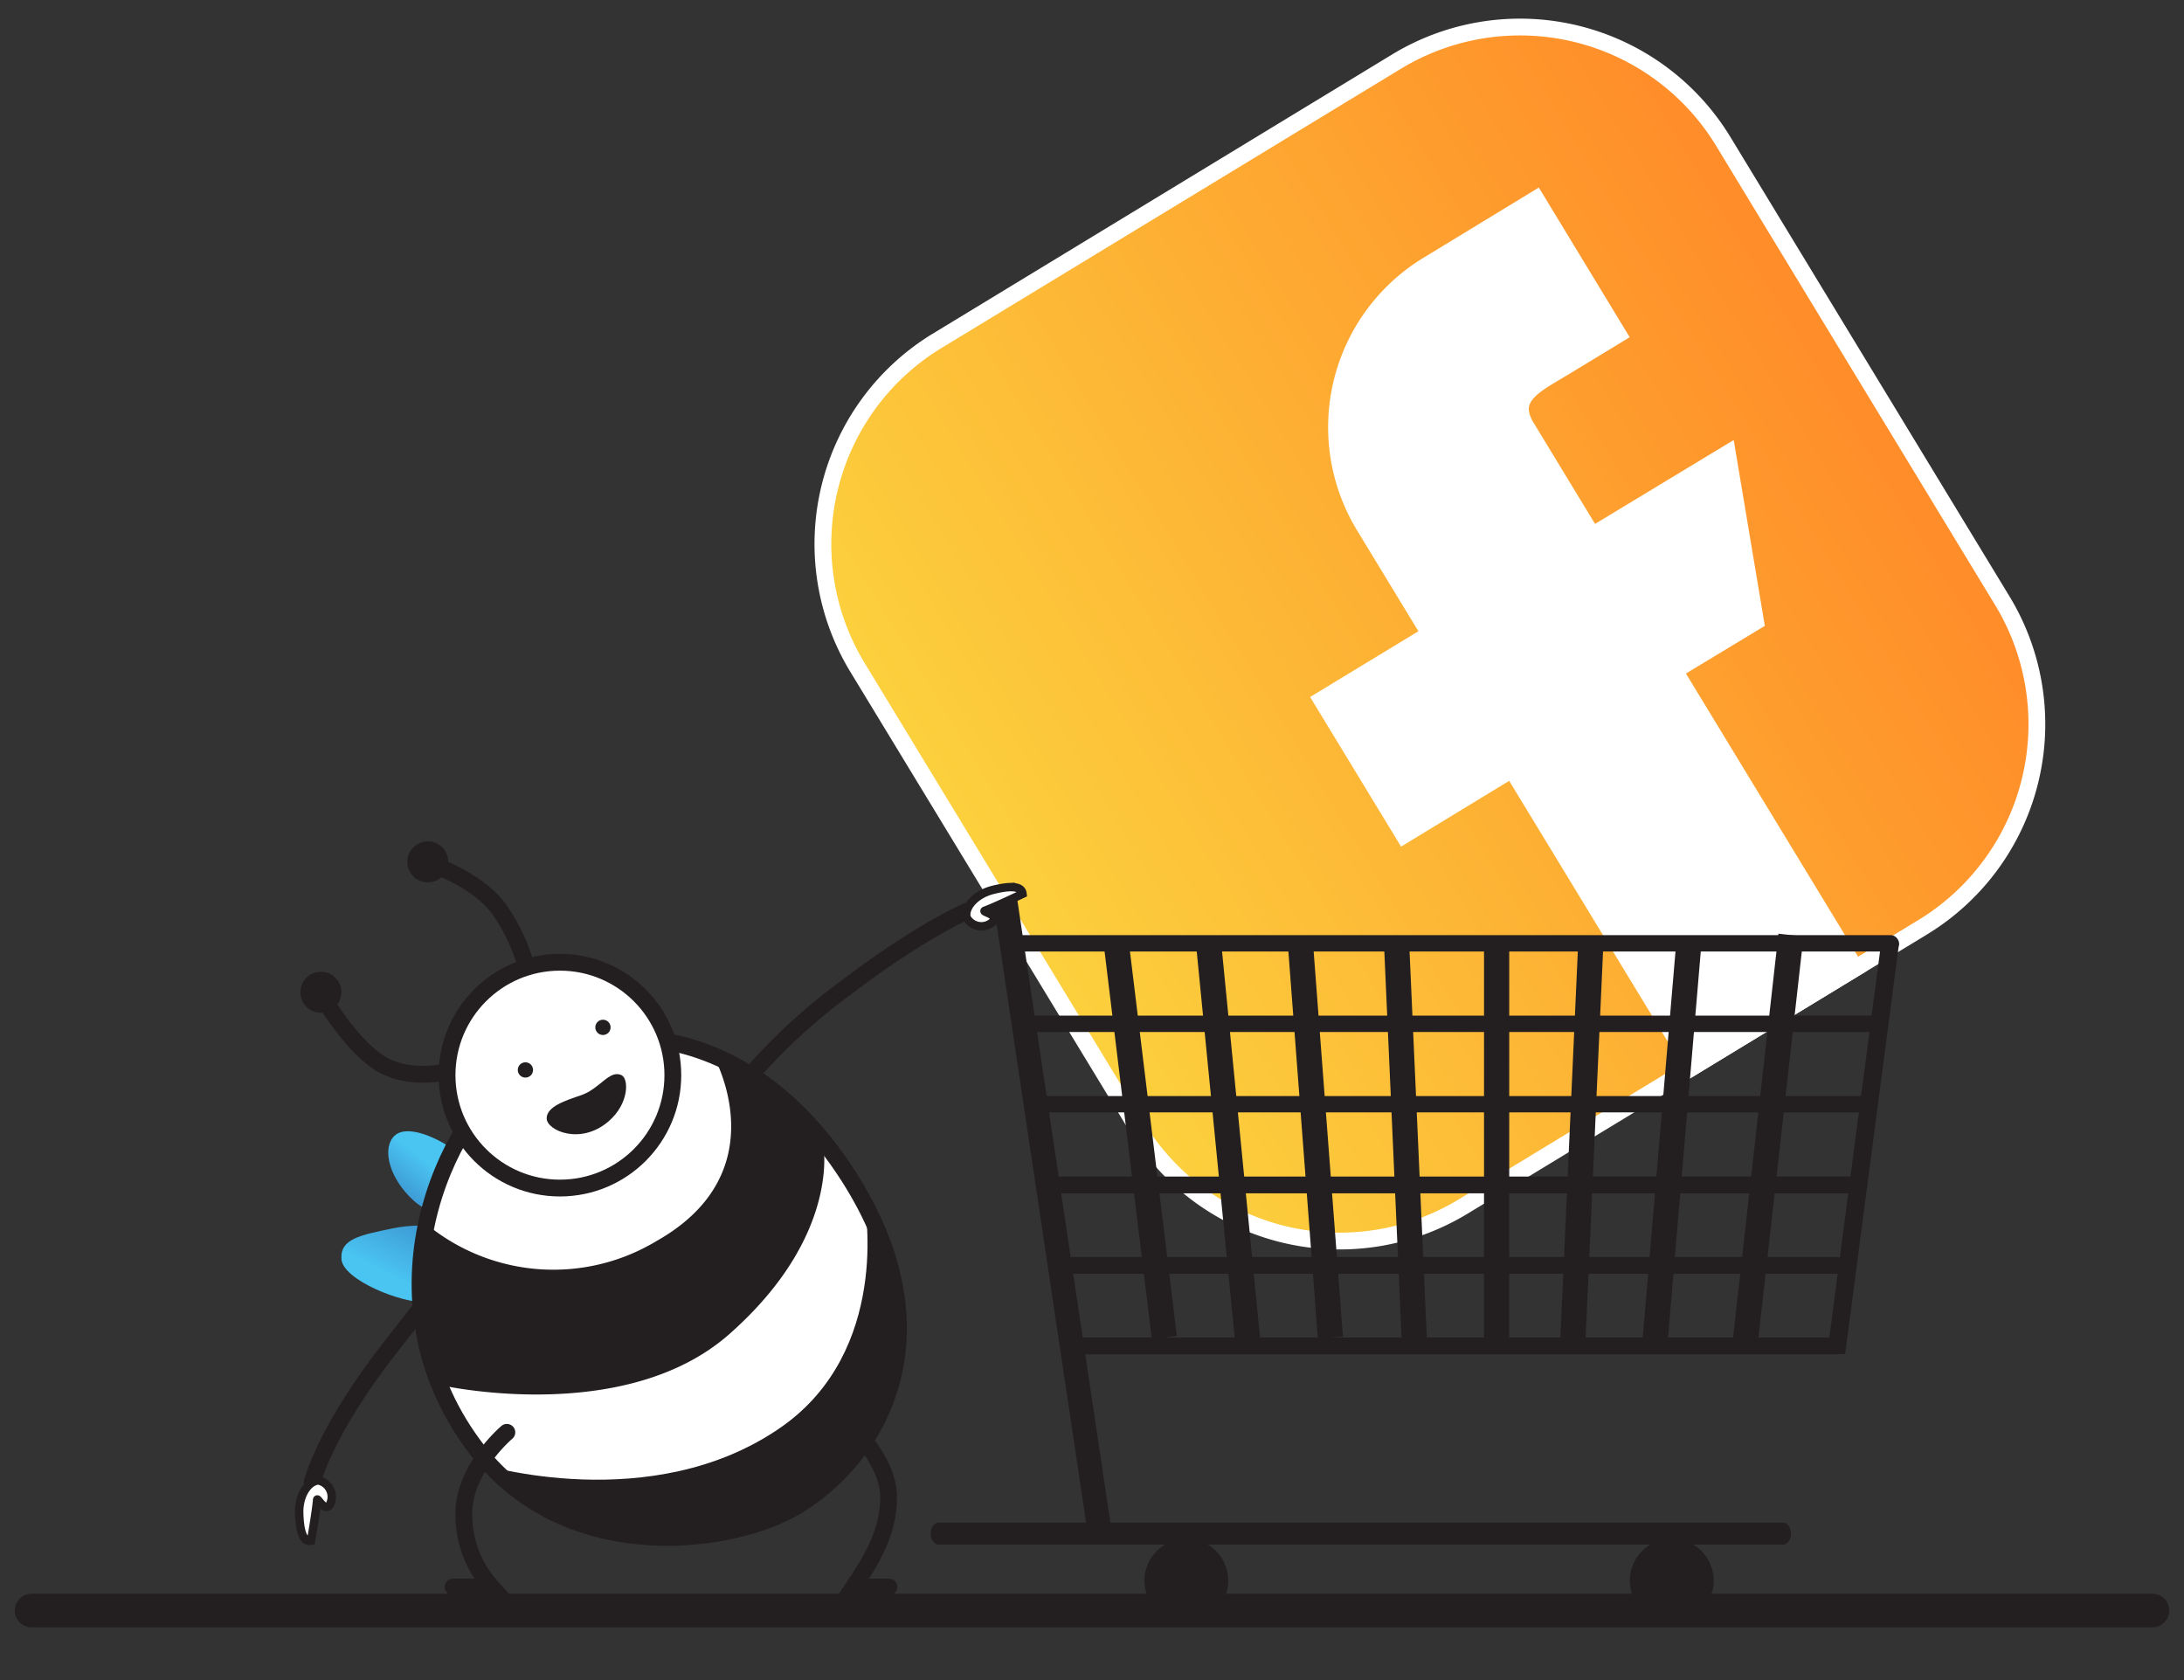 <?xml version="1.0" encoding="UTF-8"?> <svg xmlns="http://www.w3.org/2000/svg" xmlns:xlink="http://www.w3.org/1999/xlink" id="Layer_1" data-name="Layer 1" viewBox="0 0 260 200"><rect x="0" y="0" width="260" height="200" fill="#333333" stroke="none"/><defs><linearGradient id="linear-gradient" x1="111.46" y1="70.02" x2="232.05" y2="70.02" gradientTransform="translate(-12.92 104.84) rotate(-31.29)" gradientUnits="userSpaceOnUse"><stop offset="0" stop-color="#fcd03d"></stop><stop offset="1" stop-color="#ff8c29"></stop></linearGradient><linearGradient id="linear-gradient-2" x1="-42.52" y1="135.76" x2="-37.03" y2="135.76" gradientTransform="matrix(-1, 0, 0, 1, 170.69, 0)" gradientUnits="userSpaceOnUse"><stop offset="0" stop-color="#4ac5f2"></stop><stop offset="1" stop-color="#357fc1"></stop></linearGradient><linearGradient id="linear-gradient-3" x1="-30.36" y1="136.25" x2="-26.3" y2="136.25" xlink:href="#linear-gradient-2"></linearGradient><linearGradient id="linear-gradient-4" x1="-18.69" y1="136.25" x2="-16.53" y2="136.25" xlink:href="#linear-gradient-2"></linearGradient><linearGradient id="linear-gradient-5" x1="-7.48" y1="135.76" x2="-7.48" y2="135.76" xlink:href="#linear-gradient-2"></linearGradient><linearGradient id="linear-gradient-6" x1="2.29" y1="136.25" x2="4.43" y2="136.25" xlink:href="#linear-gradient-2"></linearGradient><linearGradient id="linear-gradient-7" x1="12.31" y1="135.76" x2="15.88" y2="135.76" xlink:href="#linear-gradient-2"></linearGradient><linearGradient id="linear-gradient-8" x1="22.1" y1="136.25" x2="26.81" y2="136.25" xlink:href="#linear-gradient-2"></linearGradient><linearGradient id="linear-gradient-9" x1="32.08" y1="135.76" x2="37.8" y2="135.76" xlink:href="#linear-gradient-2"></linearGradient><linearGradient id="linear-gradient-10" x1="8026.32" y1="2746.54" x2="8038.82" y2="2746.54" gradientTransform="matrix(0.41, -0.83, 0.89, 0.45, -5726.11, 5559.02)" xlink:href="#linear-gradient-2"></linearGradient><linearGradient id="linear-gradient-11" x1="202.17" y1="647.7" x2="209.91" y2="647.7" gradientTransform="matrix(-0.63, 0.78, 0.78, 0.63, -324.45, -425.38)" xlink:href="#linear-gradient-2"></linearGradient></defs><path d="M166.26,7.33,111.57,40.57a28.3,28.3,0,0,0-9.49,38.88l33.24,54.69a28.3,28.3,0,0,0,38.88,9.48l54.68-33.23a28.3,28.3,0,0,0,9.49-38.88L205.14,16.82A28.31,28.31,0,0,0,166.26,7.33Z" style="stroke:#fff;stroke-miterlimit:10;stroke-width:2px;fill:url(#linear-gradient)"></path><path d="M189.55,63.74l-7.83-12.89c-2.16-3.55.93-5,4.48-7.13l6.44-3.91L182.86,23.7,170,31.53A22.6,22.6,0,0,0,162.4,62.6l7.83,12.88-12.89,7.83,9.79,16.1L180,91.58,201.54,127l19.32-11.75L199.33,79.84,209,74l-3.35-20Z" style="fill:#fff;stroke:#fff;stroke-miterlimit:10;stroke-width:2px"></path><line x1="3.76" y1="191.72" x2="256.24" y2="191.72" style="fill:none;stroke:#231f20;stroke-linecap:round;stroke-miterlimit:10;stroke-width:4px"></line><rect x="120.75" y="111.32" width="105.33" height="1.95" rx="0.98" style="fill:#231f20"></rect><rect x="121.73" y="120.9" width="102.58" height="1.95" rx="0.98" style="fill:#231f20"></rect><rect x="122.7" y="130.48" width="100.07" height="1.94" rx="0.97" style="fill:#231f20"></rect><path d="M125.34,140.06h95.08a1,1,0,0,1,1,1h0a1,1,0,0,1-1,1H125.34a1,1,0,0,1-1-1h0A1,1,0,0,1,125.34,140.06Z" style="fill:#231f20"></path><path d="M126.81,149.64h91.92a1,1,0,0,1,.94,1h0a1,1,0,0,1-.94,1H126.81a1,1,0,0,1-.94-1h0A1,1,0,0,1,126.81,149.64Z" style="fill:#231f20"></path><path d="M128.65,159.22h90.1a1,1,0,0,1,.92,1h0a1,1,0,0,1-.92,1h-90.1a.94.94,0,0,1-.92-1h0A1,1,0,0,1,128.65,159.22Z" style="fill:#231f20"></path><polygon points="217.52 161.18 219.66 161.18 226.08 112.3 223.94 112.3 217.52 161.18" style="fill:#231f20"></polygon><rect x="123.69" y="104.84" width="2.86" height="77.4" transform="translate(270.07 267.03) rotate(171.5)" style="fill:#231f20"></rect><path d="M111.74,181.26H212.27c.52,0,.94.59.94,1.31v0c0,.72-.42,1.3-.94,1.3H111.74c-.52,0-.94-.58-.94-1.3v0C110.8,181.85,111.22,181.26,111.74,181.26Z" style="fill:#231f20"></path><line x1="213.21" y1="111.32" x2="207.72" y2="160.19" style="stroke:#231f20;stroke-miterlimit:10;stroke-width:3px;fill:url(#linear-gradient-2)"></line><line x1="201.05" y1="112.3" x2="196.99" y2="160.19" style="stroke:#231f20;stroke-miterlimit:10;stroke-width:3px;fill:url(#linear-gradient-3)"></line><line x1="189.38" y1="112.3" x2="187.22" y2="160.19" style="stroke:#231f20;stroke-miterlimit:10;stroke-width:3px;fill:url(#linear-gradient-4)"></line><line x1="178.17" y1="112.3" x2="178.17" y2="159.22" style="stroke:#231f20;stroke-miterlimit:10;stroke-width:3px;fill:url(#linear-gradient-5)"></line><line x1="166.26" y1="112.3" x2="168.4" y2="160.19" style="stroke:#231f20;stroke-miterlimit:10;stroke-width:3px;fill:url(#linear-gradient-6)"></line><line x1="154.81" y1="112.3" x2="158.38" y2="159.22" style="stroke:#231f20;stroke-miterlimit:10;stroke-width:3px;fill:url(#linear-gradient-7)"></line><line x1="143.88" y1="112.3" x2="148.59" y2="160.19" style="stroke:#231f20;stroke-miterlimit:10;stroke-width:3px;fill:url(#linear-gradient-8)"></line><line x1="132.89" y1="112.3" x2="138.61" y2="159.22" style="stroke:#231f20;stroke-miterlimit:10;stroke-width:3px;fill:url(#linear-gradient-9)"></line><circle cx="199.02" cy="188.16" r="4.99" style="fill:#231f20"></circle><circle cx="141.23" cy="188.16" r="4.99" style="fill:#231f20"></circle><path d="M88.94,128.48a69.33,69.33,0,0,1,11.9-11c8.89-6.75,14.26-9,14.26-9" style="fill:none;stroke:#231f20;stroke-linecap:round;stroke-miterlimit:10;stroke-width:2px"></path><path d="M118.19,105.94c3.14-.79,3.49,0,3.54.47,0,0-3.24,1.55-4.48,2-.39.15,1.76.46.92,1.34a2,2,0,0,1-3.08-.49C114.74,108.2,115.93,106.51,118.19,105.94Z" style="fill:#fff;stroke:#231f20;stroke-miterlimit:10"></path><path d="M91.15,137.62s-.1,8.36,3.68,11.73" style="fill:none;stroke:#231f20;stroke-miterlimit:10;stroke-width:2px"></path><path d="M57.4,149.63l-1-3.24s-5.62-1-9.56-.18-6.38,1.25-6.19,3.7S47.85,155.2,50.8,155C54.86,154.7,57.4,149.63,57.4,149.63Z" style="fill:url(#linear-gradient-10)"></path><path d="M46.78,135.4c1.48-1.85,5.68.18,7.83,1.91s4.74,6,4.74,6l-2.86,1.62s-4.45.52-7.24-2S45.49,137,46.78,135.4Z" style="fill:url(#linear-gradient-11)"></path><path d="M61.9,127C68,122.7,87.23,118.6,101,140c12.54,19.56,2.87,34.37-6.87,39.7-7.81,4.27-27.19,6.79-37.8-7.73C43.48,154.48,52.71,133.42,61.9,127Z" style="fill:#fff;stroke:#231f20;stroke-miterlimit:10;stroke-width:2px"></path><circle cx="66.66" cy="127.99" r="13.44" style="fill:#fff;stroke:#231f20;stroke-miterlimit:10;stroke-width:2px"></circle><path d="M93,169.89c-15.4,10.75-35.85,4.39-35.85,4.39S71,191.13,94.08,179.72c22.6-11.16,8.87-36.24,8.87-36.24S106.08,160.76,93,169.89Z" style="fill:#231f20"></path><path d="M98,136.23s2.18,10.8-11.18,22.59c-12.56,11.07-34.48,6.05-34.48,6.05s-1-1-1.94-5.14.57-13.84.57-13.84a23.77,23.77,0,0,0,27.18,1.85c14.69-8.29,6.75-22.12,6.75-22.12l6.76,3.94Z" style="fill:#231f20"></path><path d="M62.74,115.42a22.36,22.36,0,0,0-3.45-7.37c-2.43-3.13-7-4.81-7-4.81" style="fill:none;stroke:#231f20;stroke-miterlimit:10;stroke-width:2px"></path><path d="M53.37,127.54s-4.29,1.15-7.77-.75-6.94-7.7-6.94-7.7" style="fill:none;stroke:#231f20;stroke-miterlimit:10;stroke-width:2px"></path><circle cx="38.2" cy="118.12" r="2.44" style="fill:#231f20"></circle><circle cx="50.93" cy="102.6" r="2.44" style="fill:#231f20"></circle><path d="M101.48,169.89s4.31,4.1,4.31,8.35-2.14,7.62-4.18,10.68h4.21" style="fill:none;stroke:#231f20;stroke-linecap:round;stroke-miterlimit:10;stroke-width:2px"></path><path d="M60.34,170.51s-5.12,4.33-5.12,9.61a12.81,12.81,0,0,0,3.3,8.8H53.94" style="fill:none;stroke:#231f20;stroke-linecap:round;stroke-miterlimit:10;stroke-width:2px"></path><circle cx="71.78" cy="122.3" r="0.91" style="fill:#231f20"></circle><circle cx="62.55" cy="127.37" r="0.91" style="fill:#231f20"></circle><path d="M69.2,130.37c-1.8.62-4.12,1.33-4.12,2.76s4,3.23,7.33.39c2.5-2.12,2.46-5.11,1.58-5.53C72.56,127.3,71.42,129.61,69.2,130.37Z" style="fill:#231f20"></path><path d="M53.82,151l-7.23,9.23c-8.07,10.3-9.43,16.28-9.43,16.28" style="fill:none;stroke:#231f20;stroke-linecap:round;stroke-miterlimit:10;stroke-width:2px"></path><path d="M35.62,180.12c.09,3.25.91,3.37,1.41,3.29,0,0,.62-3.53.72-4.85,0-.42.91,1.57,1.53.53a2,2,0,0,0-1.3-2.84C36.87,176.19,35.56,177.8,35.62,180.12Z" style="fill:#fff;stroke:#231f20;stroke-miterlimit:10"></path></svg> 